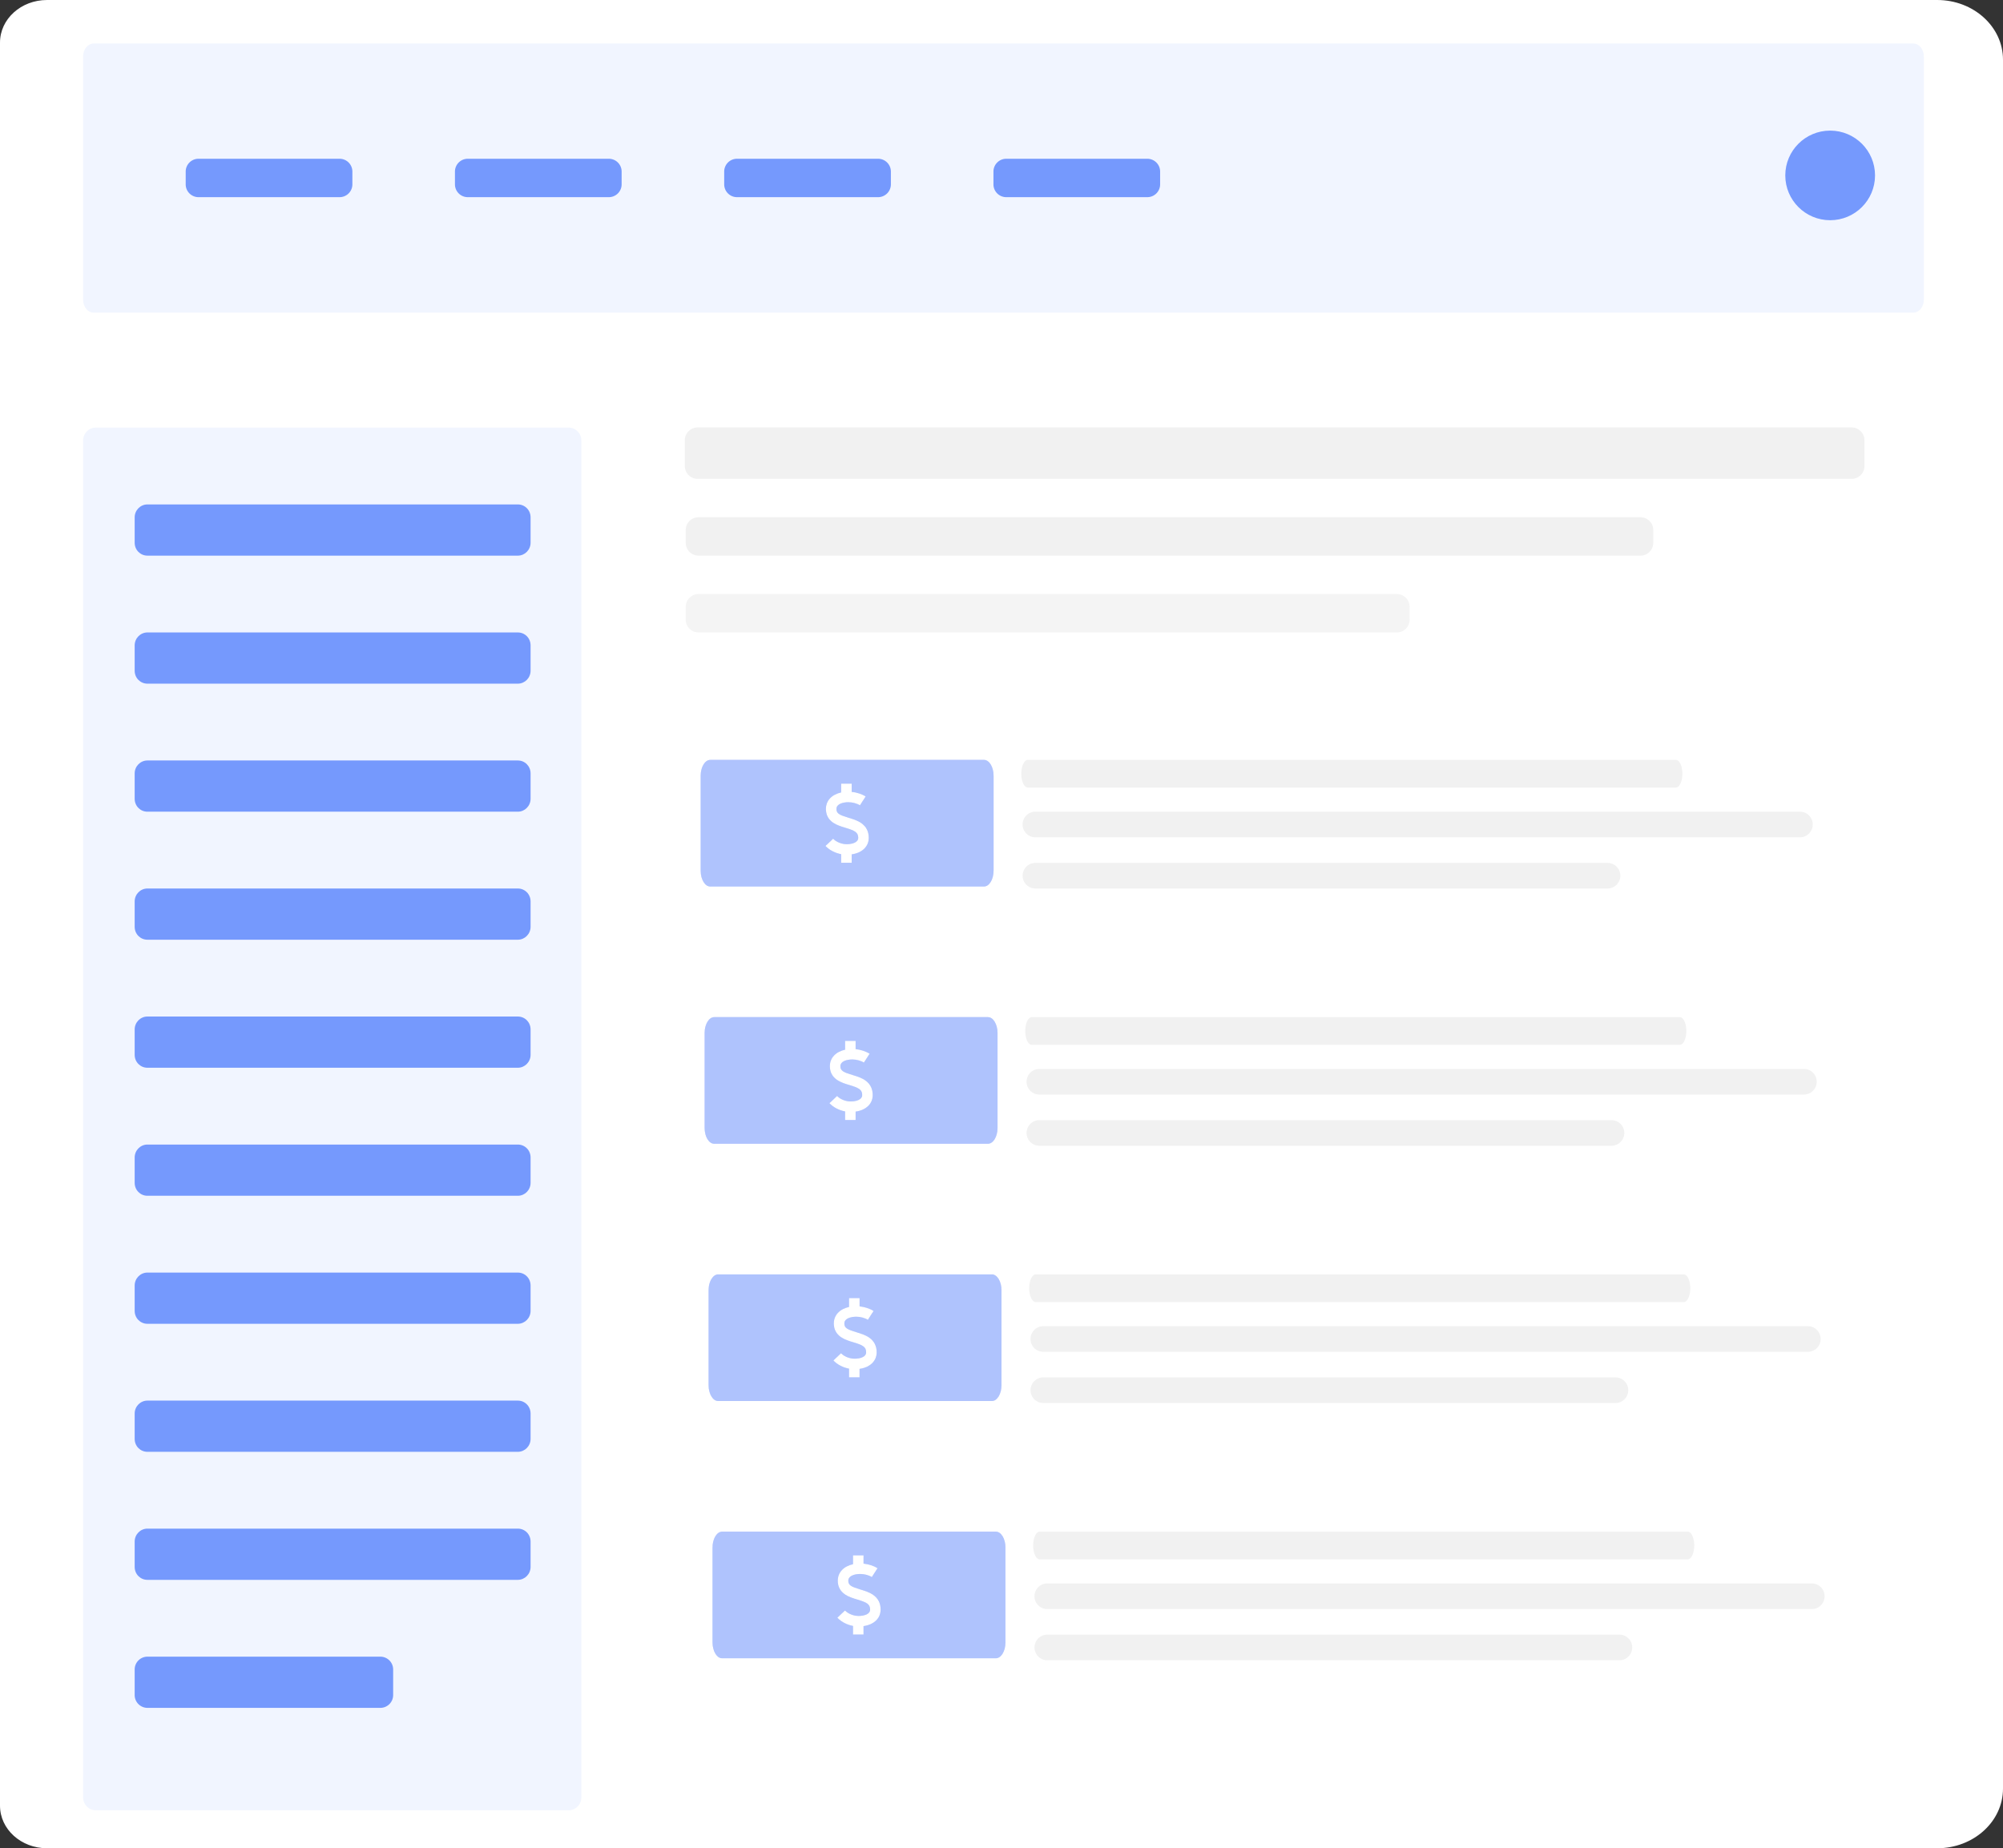 <svg xmlns="http://www.w3.org/2000/svg" width="506" height="467" fill="none"><rect width="100%" height="100%" fill="#333333" stroke="none"/><path fill="#fff" fill-rule="evenodd" d="M0 10.758C0 4.816 5.32 0 11.878 0H489.37C498.555 0 506 6.748 506 15.066v436.868c0 8.32-7.447 15.066-16.629 15.066H11.878C5.318 467 0 462.187 0 456.242V10.758Z" clip-rule="evenodd"/><path fill="#F1F1F1" d="M414.407 130.689H176.47a3.237 3.237 0 0 0-3.239 3.235v3.235a3.238 3.238 0 0 0 3.239 3.235h237.937a3.237 3.237 0 0 0 3.239-3.235v-3.235a3.237 3.237 0 0 0-3.239-3.235Z"/><path fill="#F1F1F1" d="M352.864 150.098H176.47a3.238 3.238 0 0 0-3.239 3.235v3.235a3.237 3.237 0 0 0 3.239 3.235h176.394a3.237 3.237 0 0 0 3.239-3.235v-3.235a3.237 3.237 0 0 0-3.239-3.235Z" opacity=".8"/><path fill="#F1F1F1" d="M467.755 108H176.246a3.248 3.248 0 0 0-3.246 3.25v6.5a3.248 3.248 0 0 0 3.246 3.25h291.509a3.248 3.248 0 0 0 3.245-3.25v-6.5a3.248 3.248 0 0 0-3.245-3.25Z"/><path fill="#7599FD" fill-opacity=".1" d="M483.328 11H23.673C22.197 11 21 12.45 21 14.238v61.524C21 77.55 22.197 79 23.672 79h459.655c1.476 0 2.672-1.45 2.672-3.238V14.238c0-1.788-1.196-3.238-2.672-3.238Z"/><path fill="#7599FD" d="M85.78 40.114H50.15a3.237 3.237 0 0 0-3.239 3.234v3.235a3.237 3.237 0 0 0 3.24 3.235H85.78a3.237 3.237 0 0 0 3.239-3.235v-3.235a3.237 3.237 0 0 0-3.24-3.234Zm68.018 0h-35.629a3.237 3.237 0 0 0-3.239 3.234v3.235a3.237 3.237 0 0 0 3.239 3.235h35.629a3.237 3.237 0 0 0 3.239-3.235v-3.235a3.237 3.237 0 0 0-3.239-3.234Zm68.018 0h-35.629a3.237 3.237 0 0 0-3.239 3.234v3.235a3.237 3.237 0 0 0 3.239 3.235h35.629a3.237 3.237 0 0 0 3.239-3.235v-3.235a3.237 3.237 0 0 0-3.239-3.234Zm68.018 0h-35.629a3.237 3.237 0 0 0-3.239 3.234v3.235a3.237 3.237 0 0 0 3.239 3.235h35.629a3.237 3.237 0 0 0 3.239-3.235v-3.235a3.237 3.237 0 0 0-3.239-3.234Z"/><path fill="#F1F5FF" d="M143.625 108.045H24.239A3.237 3.237 0 0 0 21 111.28v342.894a3.237 3.237 0 0 0 3.24 3.235h119.385a3.237 3.237 0 0 0 3.239-3.235V111.28a3.237 3.237 0 0 0-3.239-3.235Z"/><path fill="#7599FD" fill-rule="evenodd" d="M34.021 130.72c0-1.804 1.452-3.265 3.214-3.265h93.587c1.775 0 3.214 1.434 3.214 3.265v6.409c0 1.803-1.452 3.265-3.214 3.265H37.235c-1.775 0-3.214-1.434-3.214-3.265v-6.409Zm0 32.348c0-1.803 1.452-3.265 3.214-3.265h93.587c1.775 0 3.214 1.434 3.214 3.265v6.409c0 1.804-1.452 3.265-3.214 3.265H37.235c-1.775 0-3.214-1.434-3.214-3.265v-6.409Zm0 32.349c0-1.804 1.452-3.266 3.214-3.266h93.587c1.775 0 3.214 1.435 3.214 3.266v6.409c0 1.803-1.452 3.265-3.214 3.265H37.235c-1.775 0-3.214-1.434-3.214-3.265v-6.409Zm0 32.348c0-1.803 1.452-3.265 3.214-3.265h93.587c1.775 0 3.214 1.434 3.214 3.265v6.409c0 1.804-1.452 3.265-3.214 3.265H37.235c-1.775 0-3.214-1.434-3.214-3.265v-6.409Zm0 32.349c0-1.804 1.452-3.266 3.214-3.266h93.587c1.775 0 3.214 1.435 3.214 3.266v6.409c0 1.803-1.452 3.265-3.214 3.265H37.235c-1.775 0-3.214-1.434-3.214-3.265v-6.409Zm0 32.348c0-1.803 1.452-3.265 3.214-3.265h93.587c1.775 0 3.214 1.434 3.214 3.265v6.409c0 1.803-1.452 3.265-3.214 3.265H37.235c-1.775 0-3.214-1.434-3.214-3.265v-6.409Zm0 32.348c0-1.803 1.452-3.265 3.214-3.265h93.587c1.775 0 3.214 1.434 3.214 3.265v6.409c0 1.804-1.452 3.266-3.214 3.266H37.235c-1.775 0-3.214-1.435-3.214-3.266v-6.409Zm0 32.349c0-1.803 1.452-3.265 3.214-3.265h93.587c1.775 0 3.214 1.434 3.214 3.265v6.409c0 1.803-1.452 3.265-3.214 3.265H37.235c-1.775 0-3.214-1.434-3.214-3.265v-6.409Zm0 32.348c0-1.803 1.452-3.265 3.214-3.265h93.587c1.775 0 3.214 1.434 3.214 3.265v6.409c0 1.804-1.452 3.266-3.214 3.266H37.235c-1.775 0-3.214-1.435-3.214-3.266v-6.409Z" clip-rule="evenodd"/><path fill="#7599FD" d="M96.08 418.591H37.26a3.237 3.237 0 0 0-3.239 3.235v6.469a3.237 3.237 0 0 0 3.239 3.235h58.82a3.237 3.237 0 0 0 3.238-3.235v-6.469a3.237 3.237 0 0 0-3.239-3.235Z"/><path fill="#F1F1F1" fill-rule="evenodd" d="M258 195.5c0-1.933.745-3.5 1.653-3.5h163.695c.912 0 1.652 1.554 1.652 3.5 0 1.933-.744 3.5-1.652 3.5H259.653c-.913 0-1.653-1.554-1.653-3.5Zm.333 12.826a3.223 3.223 0 0 1 3.216-3.235h193.167a3.218 3.218 0 0 1 3.216 3.235 3.223 3.223 0 0 1-3.216 3.235H261.549a3.217 3.217 0 0 1-3.216-3.235Z" clip-rule="evenodd"/><path fill="#F1F1F1" d="M406.094 218.03H261.571a3.236 3.236 0 0 0-3.238 3.235 3.237 3.237 0 0 0 3.238 3.235h144.523a3.237 3.237 0 0 0 3.239-3.235 3.237 3.237 0 0 0-3.239-3.235Z"/><g fill="#7599FD" fill-opacity=".35" fill-rule="evenodd" clip-path="url(#a)" clip-rule="evenodd" opacity=".8"><path d="M179.421 192c-1.317 0-2.421 1.786-2.421 3.988v24.024c0 2.176 1.084 3.988 2.421 3.988h69.159c1.317 0 2.42-1.786 2.42-3.988v-24.024c0-2.176-1.083-3.988-2.42-3.988h-69.159Zm38.182 15.99c1.247.884 1.873 2.135 1.861 3.717-.002 2.211-1.692 3.791-4.316 4.167V218h-2.657v-2.173c-1.526-.291-2.965-1.031-3.955-2.079l1.93-1.826c.782.827 2.162 1.383 3.431 1.383 1.343 0 2.911-.42 2.911-1.604v-.01c.011-1.41-.928-1.835-3.239-2.534l-.007-.002c-1.077-.326-2.191-.664-3.105-1.292-1.204-.824-1.816-1.993-1.816-3.466 0-2.105 1.488-3.648 3.85-4.168V198h2.657v2.083c1.283.13 2.583.55 3.532 1.166l-1.44 2.231c-.727-.469-1.897-.785-2.913-.785-1.397 0-3.028.446-3.028 1.702 0 1.126.684 1.502 3.04 2.217 1.131.341 2.3.696 3.264 1.376Z"/><path d="M179.421 192c-1.317 0-2.421 1.786-2.421 3.988v24.024c0 2.176 1.084 3.988 2.421 3.988h69.159c1.317 0 2.42-1.786 2.42-3.988v-24.024c0-2.176-1.083-3.988-2.42-3.988h-69.159Zm38.182 15.99c1.247.884 1.873 2.135 1.861 3.717-.002 2.211-1.692 3.791-4.316 4.167V218h-2.657v-2.173c-1.526-.291-2.965-1.031-3.955-2.079l1.93-1.826c.782.827 2.162 1.383 3.431 1.383 1.343 0 2.911-.42 2.911-1.604v-.01c.011-1.41-.928-1.835-3.239-2.534l-.007-.002c-1.077-.326-2.191-.664-3.105-1.292-1.204-.824-1.816-1.993-1.816-3.466 0-2.105 1.488-3.648 3.85-4.168V198h2.657v2.083c1.283.13 2.583.55 3.532 1.166l-1.44 2.231c-.727-.469-1.897-.785-2.913-.785-1.397 0-3.028.446-3.028 1.702 0 1.126.684 1.502 3.04 2.217 1.131.341 2.3.696 3.264 1.376Z"/><path d="M179.421 192c-1.317 0-2.421 1.786-2.421 3.988v24.024c0 2.176 1.084 3.988 2.421 3.988h69.159c1.317 0 2.42-1.786 2.42-3.988v-24.024c0-2.176-1.083-3.988-2.42-3.988h-69.159Zm38.182 15.99c1.247.884 1.873 2.135 1.861 3.717-.002 2.211-1.692 3.791-4.316 4.167V218h-2.657v-2.173c-1.526-.291-2.965-1.031-3.955-2.079l1.93-1.826c.782.827 2.162 1.383 3.431 1.383 1.343 0 2.911-.42 2.911-1.604v-.01c.011-1.41-.928-1.835-3.239-2.534l-.007-.002c-1.077-.326-2.191-.664-3.105-1.292-1.204-.824-1.816-1.993-1.816-3.466 0-2.105 1.488-3.648 3.85-4.168V198h2.657v2.083c1.283.13 2.583.55 3.532 1.166l-1.44 2.231c-.727-.469-1.897-.785-2.913-.785-1.397 0-3.028.446-3.028 1.702 0 1.126.684 1.502 3.04 2.217 1.131.341 2.3.696 3.264 1.376Z"/></g><path fill="#7599FD" d="M462.336 55.644c6.261 0 11.337-5.07 11.337-11.322 0-6.253-5.076-11.322-11.337-11.322S451 38.069 451 44.322c0 6.253 5.075 11.322 11.336 11.322Z"/><path fill="#F1F1F1" fill-rule="evenodd" d="M259 260.5c0-1.933.745-3.5 1.653-3.5h163.694c.913 0 1.653 1.554 1.653 3.5 0 1.933-.745 3.5-1.653 3.5H260.653c-.913 0-1.653-1.554-1.653-3.5Zm.332 12.826a3.223 3.223 0 0 1 3.216-3.235h193.167a3.218 3.218 0 0 1 3.216 3.235 3.223 3.223 0 0 1-3.216 3.235H262.548a3.218 3.218 0 0 1-3.216-3.235Z" clip-rule="evenodd"/><path fill="#F1F1F1" d="M407.093 283.03H262.571a3.237 3.237 0 0 0-3.239 3.235 3.237 3.237 0 0 0 3.239 3.235h144.522a3.237 3.237 0 0 0 3.239-3.235 3.237 3.237 0 0 0-3.239-3.235Z"/><g fill="#7599FD" fill-opacity=".35" fill-rule="evenodd" clip-rule="evenodd" opacity=".8"><path d="M180.42 257c-1.316 0-2.42 1.786-2.42 3.988v24.024c0 2.176 1.083 3.988 2.42 3.988h69.16c1.317 0 2.42-1.786 2.42-3.988v-24.024c0-2.176-1.083-3.988-2.42-3.988h-69.16Zm38.182 15.99c1.248.884 1.873 2.135 1.862 3.717-.003 2.211-1.692 3.791-4.317 4.167V283h-2.657v-2.173c-1.525-.291-2.964-1.031-3.955-2.079l1.93-1.826c.783.827 2.162 1.383 3.431 1.383 1.344 0 2.912-.42 2.912-1.604v-.01c.01-1.41-.928-1.835-3.239-2.534l-.007-.002c-1.077-.326-2.191-.664-3.105-1.292-1.204-.824-1.817-1.993-1.817-3.466 0-2.105 1.488-3.648 3.85-4.168V263h2.657v2.083c1.284.13 2.583.55 3.533 1.166l-1.441 2.231c-.726-.469-1.896-.785-2.913-.785-1.396 0-3.027.446-3.027 1.702 0 1.126.683 1.502 3.039 2.217 1.131.341 2.301.696 3.264 1.376Z"/><path d="M180.42 257c-1.316 0-2.42 1.786-2.42 3.988v24.024c0 2.176 1.083 3.988 2.42 3.988h69.16c1.317 0 2.42-1.786 2.42-3.988v-24.024c0-2.176-1.083-3.988-2.42-3.988h-69.16Zm38.182 15.99c1.248.884 1.873 2.135 1.862 3.717-.003 2.211-1.692 3.791-4.317 4.167V283h-2.657v-2.173c-1.525-.291-2.964-1.031-3.955-2.079l1.93-1.826c.783.827 2.162 1.383 3.431 1.383 1.344 0 2.912-.42 2.912-1.604v-.01c.01-1.41-.928-1.835-3.239-2.534l-.007-.002c-1.077-.326-2.191-.664-3.105-1.292-1.204-.824-1.817-1.993-1.817-3.466 0-2.105 1.488-3.648 3.85-4.168V263h2.657v2.083c1.284.13 2.583.55 3.533 1.166l-1.441 2.231c-.726-.469-1.896-.785-2.913-.785-1.396 0-3.027.446-3.027 1.702 0 1.126.683 1.502 3.039 2.217 1.131.341 2.301.696 3.264 1.376Z"/><path d="M180.42 257c-1.316 0-2.42 1.786-2.42 3.988v24.024c0 2.176 1.083 3.988 2.42 3.988h69.16c1.317 0 2.42-1.786 2.42-3.988v-24.024c0-2.176-1.083-3.988-2.42-3.988h-69.16Zm38.182 15.99c1.248.884 1.873 2.135 1.862 3.717-.003 2.211-1.692 3.791-4.317 4.167V283h-2.657v-2.173c-1.525-.291-2.964-1.031-3.955-2.079l1.93-1.826c.783.827 2.162 1.383 3.431 1.383 1.344 0 2.912-.42 2.912-1.604v-.01c.01-1.41-.928-1.835-3.239-2.534l-.007-.002c-1.077-.326-2.191-.664-3.105-1.292-1.204-.824-1.817-1.993-1.817-3.466 0-2.105 1.488-3.648 3.85-4.168V263h2.657v2.083c1.284.13 2.583.55 3.533 1.166l-1.441 2.231c-.726-.469-1.896-.785-2.913-.785-1.396 0-3.027.446-3.027 1.702 0 1.126.683 1.502 3.039 2.217 1.131.341 2.301.696 3.264 1.376Z"/></g><path fill="#F1F1F1" fill-rule="evenodd" d="M260 325.5c0-1.933.745-3.5 1.653-3.5h163.694c.913 0 1.653 1.554 1.653 3.5 0 1.933-.745 3.5-1.653 3.5H261.653c-.913 0-1.653-1.554-1.653-3.5Zm.332 12.826a3.223 3.223 0 0 1 3.216-3.235h193.167a3.218 3.218 0 0 1 3.216 3.235 3.223 3.223 0 0 1-3.216 3.235H263.548a3.218 3.218 0 0 1-3.216-3.235Z" clip-rule="evenodd"/><path fill="#F1F1F1" d="M408.093 348.03H263.571a3.237 3.237 0 0 0-3.239 3.235 3.237 3.237 0 0 0 3.239 3.235h144.522a3.237 3.237 0 0 0 3.239-3.235 3.237 3.237 0 0 0-3.239-3.235Z"/><g fill="#7599FD" fill-opacity=".35" fill-rule="evenodd" clip-rule="evenodd" opacity=".8"><path d="M181.42 322c-1.316 0-2.42 1.786-2.42 3.988v24.024c0 2.176 1.083 3.988 2.42 3.988h69.16c1.317 0 2.42-1.786 2.42-3.988v-24.024c0-2.176-1.083-3.988-2.42-3.988h-69.16Zm38.182 15.99c1.248.884 1.873 2.135 1.862 3.717-.003 2.211-1.692 3.791-4.317 4.167V348h-2.657v-2.173c-1.525-.291-2.964-1.031-3.955-2.079l1.93-1.826c.783.827 2.162 1.383 3.431 1.383 1.344 0 2.912-.42 2.912-1.604v-.01c.01-1.41-.928-1.835-3.239-2.534l-.007-.002c-1.077-.326-2.191-.664-3.105-1.292-1.204-.824-1.817-1.993-1.817-3.466 0-2.105 1.488-3.648 3.85-4.168V328h2.657v2.083c1.284.13 2.583.55 3.533 1.166l-1.441 2.231c-.726-.469-1.896-.785-2.913-.785-1.396 0-3.027.446-3.027 1.702 0 1.126.683 1.502 3.039 2.217 1.131.341 2.301.696 3.264 1.376Z"/><path d="M181.42 322c-1.316 0-2.42 1.786-2.42 3.988v24.024c0 2.176 1.083 3.988 2.42 3.988h69.16c1.317 0 2.42-1.786 2.42-3.988v-24.024c0-2.176-1.083-3.988-2.42-3.988h-69.16Zm38.182 15.99c1.248.884 1.873 2.135 1.862 3.717-.003 2.211-1.692 3.791-4.317 4.167V348h-2.657v-2.173c-1.525-.291-2.964-1.031-3.955-2.079l1.93-1.826c.783.827 2.162 1.383 3.431 1.383 1.344 0 2.912-.42 2.912-1.604v-.01c.01-1.41-.928-1.835-3.239-2.534l-.007-.002c-1.077-.326-2.191-.664-3.105-1.292-1.204-.824-1.817-1.993-1.817-3.466 0-2.105 1.488-3.648 3.85-4.168V328h2.657v2.083c1.284.13 2.583.55 3.533 1.166l-1.441 2.231c-.726-.469-1.896-.785-2.913-.785-1.396 0-3.027.446-3.027 1.702 0 1.126.683 1.502 3.039 2.217 1.131.341 2.301.696 3.264 1.376Z"/><path d="M181.42 322c-1.316 0-2.42 1.786-2.42 3.988v24.024c0 2.176 1.083 3.988 2.42 3.988h69.16c1.317 0 2.42-1.786 2.42-3.988v-24.024c0-2.176-1.083-3.988-2.42-3.988h-69.16Zm38.182 15.99c1.248.884 1.873 2.135 1.862 3.717-.003 2.211-1.692 3.791-4.317 4.167V348h-2.657v-2.173c-1.525-.291-2.964-1.031-3.955-2.079l1.93-1.826c.783.827 2.162 1.383 3.431 1.383 1.344 0 2.912-.42 2.912-1.604v-.01c.01-1.41-.928-1.835-3.239-2.534l-.007-.002c-1.077-.326-2.191-.664-3.105-1.292-1.204-.824-1.817-1.993-1.817-3.466 0-2.105 1.488-3.648 3.85-4.168V328h2.657v2.083c1.284.13 2.583.55 3.533 1.166l-1.441 2.231c-.726-.469-1.896-.785-2.913-.785-1.396 0-3.027.446-3.027 1.702 0 1.126.683 1.502 3.039 2.217 1.131.341 2.301.696 3.264 1.376Z"/></g><path fill="#F1F1F1" fill-rule="evenodd" d="M261 390.5c0-1.933.744-3.5 1.652-3.5h163.695c.912 0 1.653 1.554 1.653 3.5 0 1.933-.745 3.5-1.653 3.5H262.652c-.912 0-1.652-1.554-1.652-3.5Zm.332 12.826a3.223 3.223 0 0 1 3.216-3.235h193.167a3.218 3.218 0 0 1 3.216 3.235 3.223 3.223 0 0 1-3.216 3.235H264.548a3.217 3.217 0 0 1-3.216-3.235Z" clip-rule="evenodd"/><path fill="#F1F1F1" d="M409.093 413.03H264.57a3.236 3.236 0 0 0-3.238 3.235 3.237 3.237 0 0 0 3.238 3.235h144.523a3.237 3.237 0 0 0 3.239-3.235 3.237 3.237 0 0 0-3.239-3.235Z"/><g fill="#7599FD" fill-opacity=".35" fill-rule="evenodd" clip-rule="evenodd" opacity=".8"><path d="M182.42 387c-1.317 0-2.42 1.786-2.42 3.988v24.024c0 2.176 1.083 3.988 2.42 3.988h69.159c1.317 0 2.421-1.786 2.421-3.988v-24.024c0-2.176-1.084-3.988-2.421-3.988H182.42Zm38.182 15.99c1.247.884 1.873 2.135 1.861 3.717-.002 2.211-1.692 3.791-4.316 4.167V413h-2.657v-2.173c-1.526-.291-2.965-1.031-3.955-2.079l1.93-1.826c.782.827 2.162 1.383 3.431 1.383 1.343 0 2.911-.42 2.911-1.604v-.01c.011-1.41-.928-1.835-3.239-2.534l-.007-.002c-1.077-.326-2.191-.664-3.105-1.292-1.204-.824-1.816-1.993-1.816-3.466 0-2.105 1.488-3.648 3.85-4.168V393h2.657v2.083c1.283.13 2.583.55 3.532 1.166l-1.44 2.231c-.727-.469-1.897-.785-2.913-.785-1.397 0-3.028.446-3.028 1.702 0 1.126.684 1.502 3.04 2.217 1.131.341 2.3.696 3.264 1.376Z"/><path d="M182.42 387c-1.317 0-2.42 1.786-2.42 3.988v24.024c0 2.176 1.083 3.988 2.42 3.988h69.159c1.317 0 2.421-1.786 2.421-3.988v-24.024c0-2.176-1.084-3.988-2.421-3.988H182.42Zm38.182 15.99c1.247.884 1.873 2.135 1.861 3.717-.002 2.211-1.692 3.791-4.316 4.167V413h-2.657v-2.173c-1.526-.291-2.965-1.031-3.955-2.079l1.93-1.826c.782.827 2.162 1.383 3.431 1.383 1.343 0 2.911-.42 2.911-1.604v-.01c.011-1.41-.928-1.835-3.239-2.534l-.007-.002c-1.077-.326-2.191-.664-3.105-1.292-1.204-.824-1.816-1.993-1.816-3.466 0-2.105 1.488-3.648 3.85-4.168V393h2.657v2.083c1.283.13 2.583.55 3.532 1.166l-1.44 2.231c-.727-.469-1.897-.785-2.913-.785-1.397 0-3.028.446-3.028 1.702 0 1.126.684 1.502 3.04 2.217 1.131.341 2.3.696 3.264 1.376Z"/><path d="M182.42 387c-1.317 0-2.42 1.786-2.42 3.988v24.024c0 2.176 1.083 3.988 2.42 3.988h69.159c1.317 0 2.421-1.786 2.421-3.988v-24.024c0-2.176-1.084-3.988-2.421-3.988H182.42Zm38.182 15.99c1.247.884 1.873 2.135 1.861 3.717-.002 2.211-1.692 3.791-4.316 4.167V413h-2.657v-2.173c-1.526-.291-2.965-1.031-3.955-2.079l1.93-1.826c.782.827 2.162 1.383 3.431 1.383 1.343 0 2.911-.42 2.911-1.604v-.01c.011-1.41-.928-1.835-3.239-2.534l-.007-.002c-1.077-.326-2.191-.664-3.105-1.292-1.204-.824-1.816-1.993-1.816-3.466 0-2.105 1.488-3.648 3.85-4.168V393h2.657v2.083c1.283.13 2.583.55 3.532 1.166l-1.44 2.231c-.727-.469-1.897-.785-2.913-.785-1.397 0-3.028.446-3.028 1.702 0 1.126.684 1.502 3.04 2.217 1.131.341 2.3.696 3.264 1.376Z"/></g><defs><clipPath id="a"><path fill="#fff" d="M177 190h123v63H177z"/></clipPath></defs></svg>